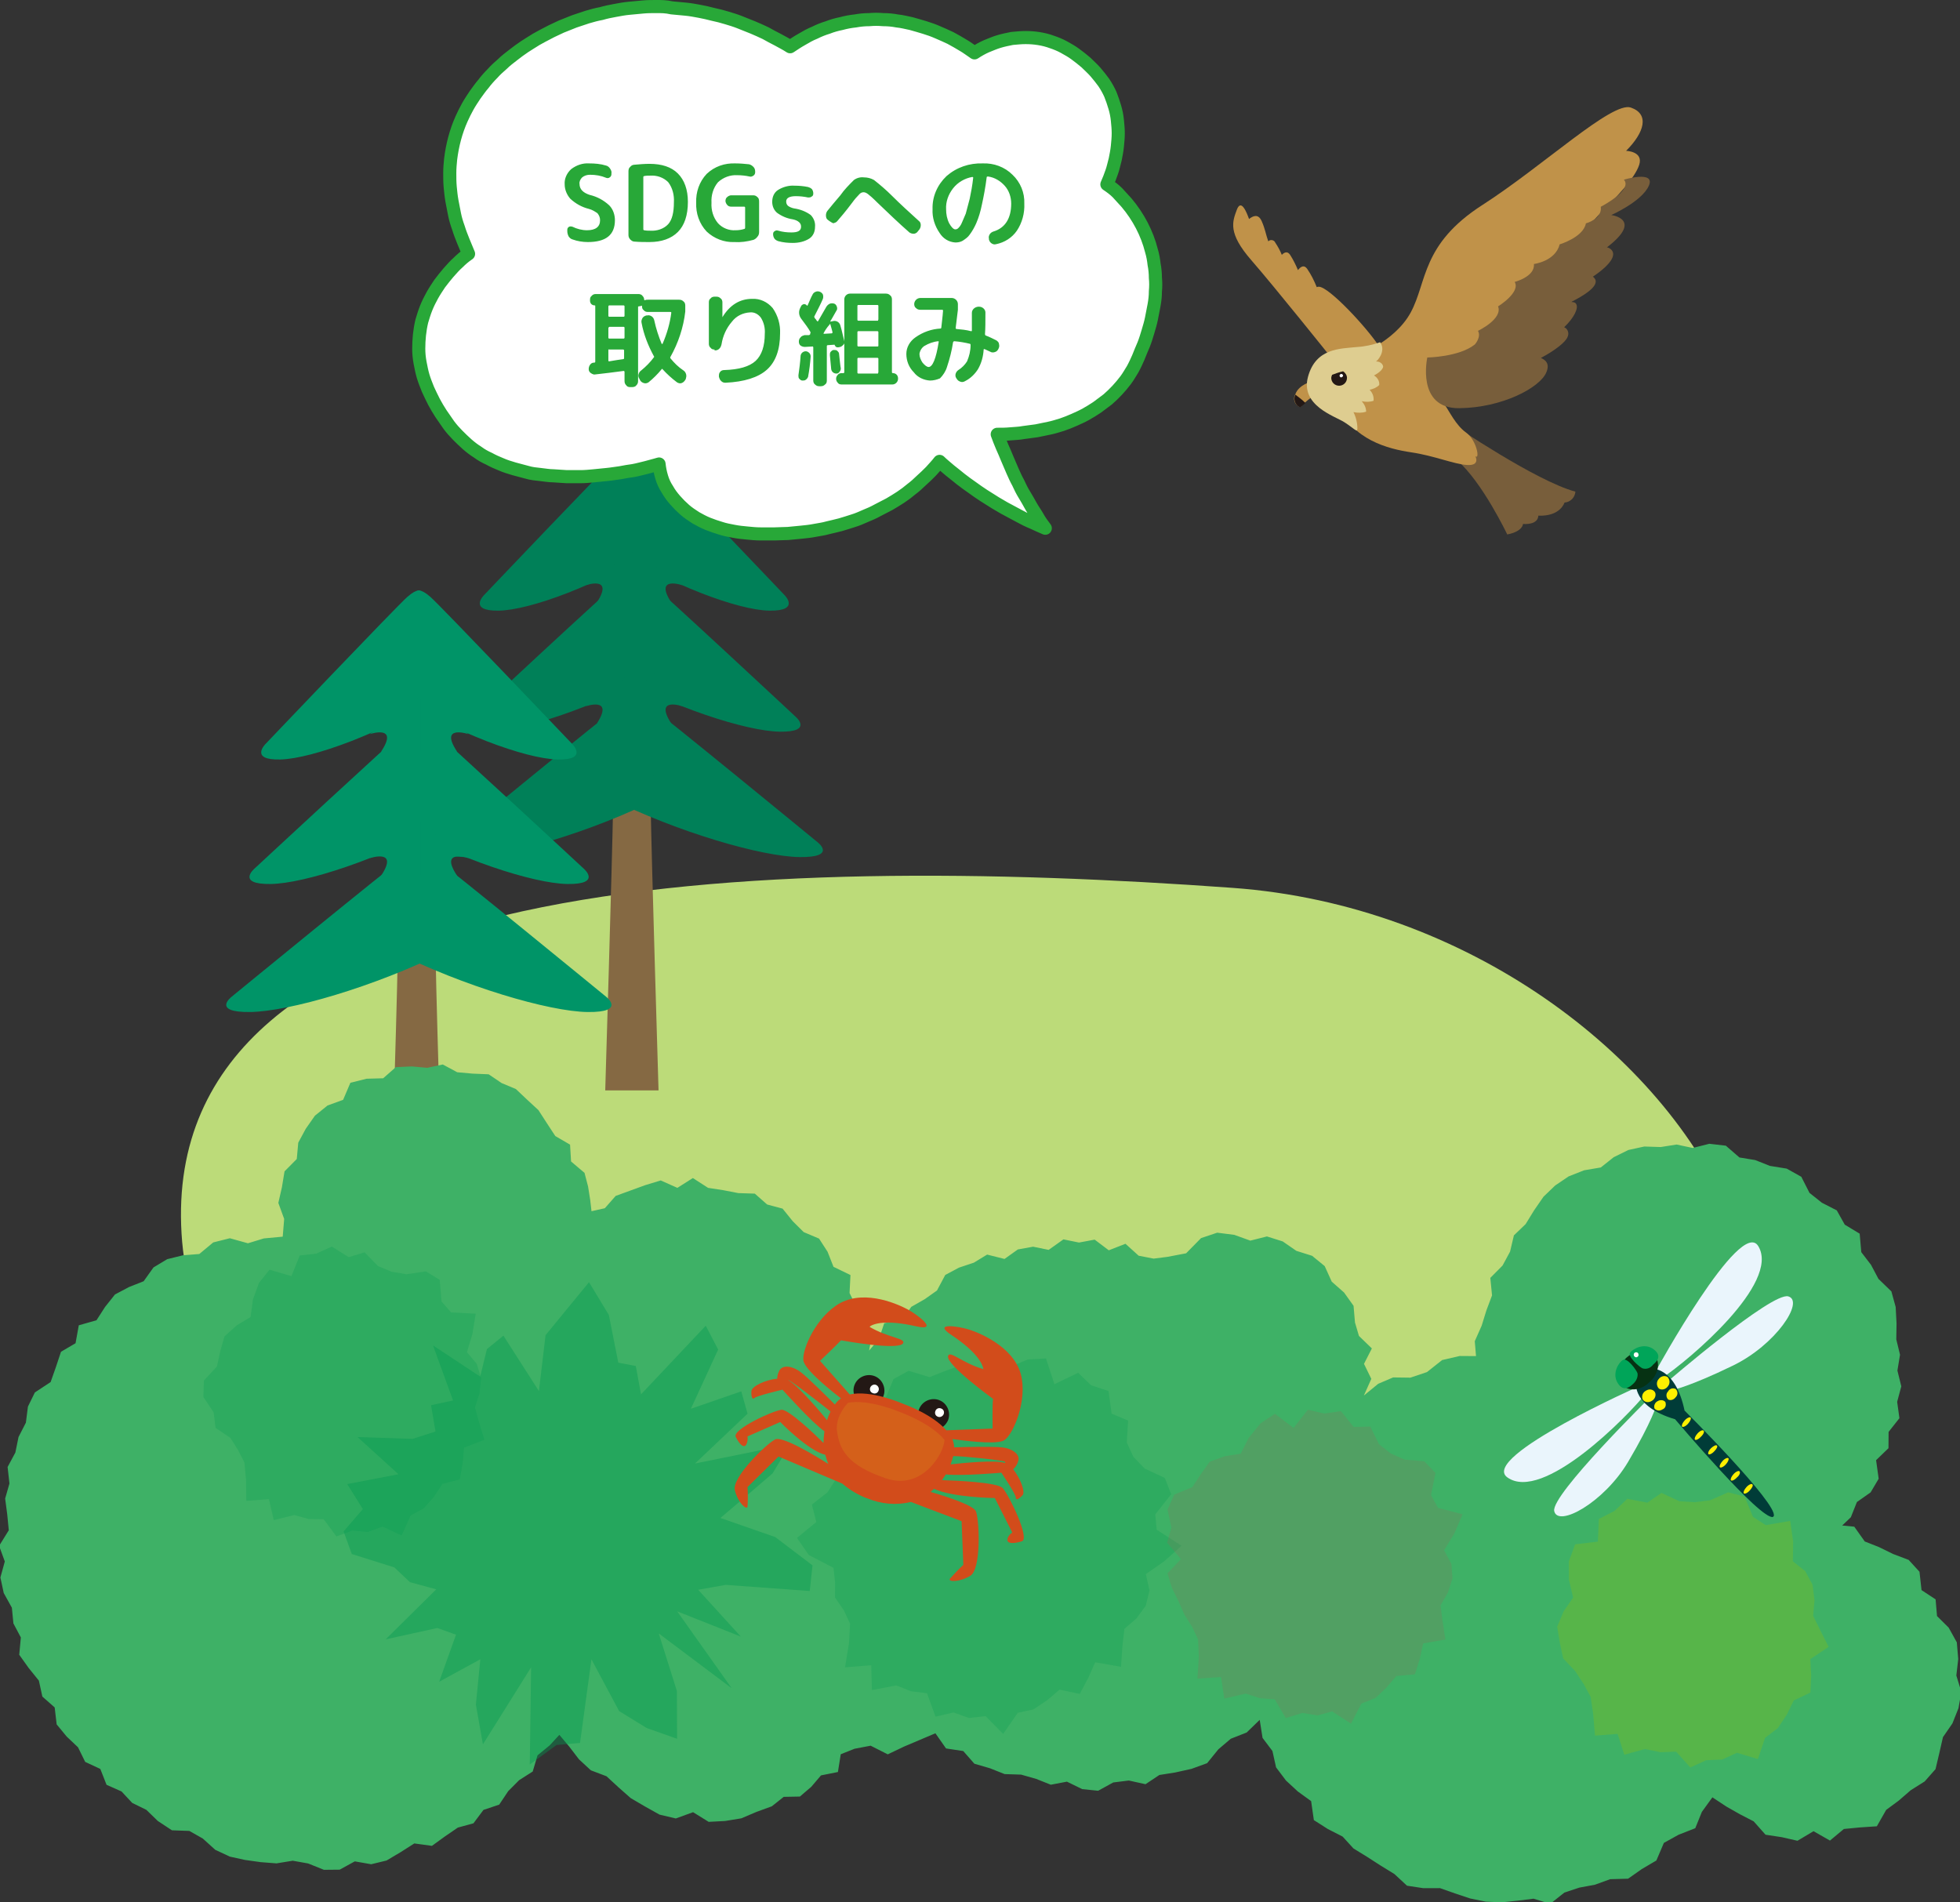 <?xml version="1.0" encoding="utf-8"?>
<!-- Generator: Adobe Illustrator 25.4.1, SVG Export Plug-In . SVG Version: 6.00 Build 0)  -->
<svg version="1.1" id="レイヤー_1" xmlns="http://www.w3.org/2000/svg" xmlns:xlink="http://www.w3.org/1999/xlink" x="0px"
	 y="0px" viewBox="0 0 448.6 435.4" style="enable-background:new 0 0 448.6 435.4;" xml:space="preserve">
<rect x="0" y="0" width="448.6" height="435.4" fill="#333333" stroke="none"/>
<style type="text/css">
	.st0{fill:#BCDB79;}
	.st1{fill:#856943;}
	.st2{fill:#008058;}
	.st3{fill:#009467;}
	.st4{fill:#3EB166;}
	.st5{opacity:0.5;}
	.st6{fill:#6FB92C;}
	.st7{opacity:0.25;}
	.st8{fill:#00984F;}
	.st9{opacity:0.4;}
	.st10{opacity:0.3;}
	.st11{fill:#7B7A5A;}
	.st12{fill:#FFFFFF;stroke:#28A838;stroke-width:3;stroke-linecap:round;stroke-linejoin:round;}
	.st13{fill:#28A838;}
	.st14{fill:#231815;}
	.st15{fill:#FFFFFF;}
	.st16{fill:#D24C1B;}
	.st17{fill:#D4601A;}
	.st18{fill:#D0311B;}
	.st19{fill:#EAF5FC;}
	.st20{fill:#003C38;}
	.st21{fill:#063213;}
	.st22{fill:#00A559;}
	.st23{fill:#FFF000;}
	.st24{fill:#C09249;}
	.st25{fill:#785E3B;}
	.st26{fill:#DECD90;}
</style>
<g id="グループ_27080" transform="translate(11036.95 16353.214)">
	<path id="島" class="st0" d="M-10995.4-16070.9c-5-83.4,133-86.9,240.6-79.1s179.4,138.3,49.8,160.2
		S-10990.4-15987.6-10995.4-16070.9z"/>
	<g id="木" transform="translate(-10906.425 -16251.55)">
		<path id="パス_84329" class="st1" d="M18.4,82.8H9.8C9.6,95.2,8,147.9,8,147.9h12.2C20.2,147.9,18.6,95.2,18.4,82.8z"/>
		<g id="グループ_26612" transform="translate(0)">
			<path id="パス_84330" class="st2" d="M14.2,0.2c0,0,0.5-0.9,3,1.3s31.8,33,31.8,33s3.8,3.7-3.4,3.6S22.7,32.1,9.9,23.9"/>
			<path id="パス_84331" class="st2" d="M15.1,0.2c0,0-0.5-0.9-3,1.3s-31.8,33-31.8,33s-3.8,3.7,3.3,3.6s22.9-5.9,35.7-14.2"/>
			<path id="パス_84332" class="st2" d="M14.1,29.8c0,0,0.6-0.8,3.3,1.2s34.2,31.4,34.2,31.4s4.1,3.5-3.6,3.4S23.3,60.2,9.6,52.4"
				/>
			<path id="パス_84333" class="st2" d="M15.1,29.8c0,0-0.6-0.8-3.3,1.2s-34.2,31.4-34.2,31.4s-4.1,3.5,3.6,3.4
				s24.7-5.7,38.4-13.5"/>
			<path id="パス_84334" class="st2" d="M14.1,58.5c0,0,0.7-0.8,3.7,1.2s38.8,31.4,38.8,31.4s4.6,3.5-4.1,3.4S24.5,88.8,8.9,81"/>
			<path id="パス_84335" class="st2" d="M15.2,58.5c0,0-0.7-0.8-3.7,1.2s-38.8,31.4-38.8,31.4s-4.6,3.5,4.1,3.4s28-5.7,43.5-13.5"
				/>
			<path id="パス_84336" class="st2" d="M25.7,32.3c0,0-6.6-2.3-2.6,3.9h-8.8V24.1"/>
			<path id="パス_84337" class="st2" d="M25.7,60c0,0-6.6-2.3-2.6,3.9h-8.8V51.8"/>
			<path id="パス_84338" class="st2" d="M3.5,32.3c0,0,6.6-2.3,2.6,3.9h8.8V24.1"/>
			<path id="パス_84339" class="st2" d="M3.5,60c0,0,6.6-2.3,2.6,3.9h8.8V51.8"/>
		</g>
	</g>
	<g id="木-2" transform="translate(-10956.531 -16218.088)">
		<path id="パス_84340" class="st1" d="M19.3,84.4h-8.7c-0.2,12.7-1.9,66.5-1.9,66.5h12.4C21.2,150.9,19.5,97.1,19.3,84.4z"/>
		<g id="グループ_26614" transform="translate(0 0)">
			<path id="パス_84341" class="st3" d="M15,0.2c0,0,0.6-0.9,3.1,1.3s32.4,33.6,32.4,33.6s3.9,3.8-3.4,3.6s-23.4-6.1-36.4-14.4"/>
			<path id="パス_84342" class="st3" d="M15.9,0.2c0,0-0.6-0.9-3.1,1.3s-32.4,33.6-32.4,33.6s-3.9,3.8,3.4,3.6s23.4-6.1,36.4-14.4
				"/>
			<path id="パス_84343" class="st3" d="M15,30.4c0,0,0.6-0.8,3.3,1.3s34.9,32,34.9,32s4.2,3.6-3.7,3.5s-25.2-5.8-39.2-13.7"/>
			<path id="パス_84344" class="st3" d="M16,30.4c0,0-0.6-0.8-3.3,1.3s-34.9,32-34.9,32s-4.2,3.6,3.7,3.5s25.2-5.8,39.2-13.7"/>
			<path id="パス_84345" class="st3" d="M14.9,59.7c0,0,0.7-0.8,3.8,1.3s39.6,32,39.6,32s4.7,3.6-4.2,3.5S25.6,90.6,9.7,82.6"/>
			<path id="パス_84346" class="st3" d="M16,59.7c0,0-0.7-0.8-3.8,1.3s-39.6,32-39.6,32s-4.7,3.6,4.2,3.5s28.5-5.8,44.4-13.7"/>
			<path id="パス_84347" class="st3" d="M26.8,32.9c0,0-6.8-2.3-2.6,4h-9V24.6"/>
			<path id="パス_84348" class="st3" d="M26.8,61.3c0,0-6.8-2.3-2.6,4h-9V52.9"/>
			<path id="パス_84349" class="st3" d="M4.2,32.9c0,0,6.8-2.3,2.6,4h9V24.6"/>
			<path id="パス_84350" class="st3" d="M4.2,61.3c0,0,6.8-2.3,2.6,4h9V52.9"/>
		</g>
	</g>
	<g id="草" transform="translate(-10941.482 -15803.511) rotate(-110)">
		<g id="グループ_26479">
			<path id="パス_83807" class="st4" d="M261.1,62.3l1.1-4.2l0.2-3.8l2.5-3.5l0.4-3.9l-1.4-3.9l1-3.6l0.4-3.7l-0.7-3.6l-2.2-3.2
				l-0.1-3.6l-0.5-3.6l-1.9-3.1l-2.2-2.9l0.3-4.2l-3.6-2.1l-0.7-3.8l-2.9-2.3l-2.8-2.3L247-3.2l-2.5-2.6l-3.3-1.7l-2.5-2.7l-3.1-1.9
				l-2.5-2.8l-3.7-0.9l-2.9-2.1l-3.6-0.8l-3.5-0.9l-2.6-3.3H213l-3.1-2.2l-3.6-0.5l-3.8,0.6l-3.5-0.9l-3.6,0.5l-3.6-1.7l-3.6,1
				l-3.5,1.2l-3.7-0.5l-3.3,1.8l-3.8-0.9l-3.4,1.2l-3.2,1.6l-3.7,0.4l-2.7,2.7l-3.9,0.1l-2.6,2.7l-3.3,1.4l-2.6,2.5l-3.3,1.6
				L142.1-8l-1.5,3.7l-2.7,2.3l-3.4,1.8l-2.6,2.6L130,5.4l-1.7,3.2l-1.5,3.3l-0.7,3.7l-1.8,3.1l-2.6,2.9l-1.2,3.4l0.6,3.9l-1.9,3.3
				l-0.4,3.6l0.7,3.7l0.8,3.6l-1.9,3.6l1,3.5l0.9,3.5l-0.3,3.7l2.1,3.2l-0.1,3.8l2.2,3l1.5,3.2l0.8,3.6l3.1,2.3l1.2,3.4l1.5,2.9
				L129,84l-3.5,1.1l-3.3,1.7l-2.5,2.9l-3.3,1.7l-3.3,1.8l-2.9,2.4l-2.9,2.5l-2.1,3.2l0,4.2l-3.3,2.6l-1.1,3.6l-0.7,3.7l0.2,3.8
				l0,3.7l1.1,3.3l-1.2,3.5l1.2,3.2l1.7,3l-0.6,3.9l3.6,2l0.1,3.4l-0.6,3.7l-3.2,3l0.4,4.2l0.2,3.9l0.2,3.8l-4.1,1.1l-1.9,3.5
				l-3.6,1.4l-2.2,3l-2.4,2.7l-1.4,3.5l-2.1,2.9l-2.4,2.7l-0.6,3.7l-2.8,2.7l-1.6,3.3l0.6,3.9l-0.8,3.5l-2.1,3.3l0.9,3.7l-0.7,3.6
				l-0.5,3.8l0,3.8l2.1,3.5l1.3,3.5l0.1,3.9l1.7,3.8l-4.1-0.8l-3.6,1.1l-3.8-0.5l-3.6,1.1l-3.3,1.7l-3.1,2.1l-4.3-0.9l-3,2.3
				l-2.8,2.6l-3.4,1.4l-2.9,2.3l-2.9,2.2l-2.9,2.3l-3.5,1.8l-1.8,3.3l-1.3,3.6l-2.3,2.8l-2.3,2.9l-1.9,3.1l-1.4,3.4l-0.9,3.6
				l-0.8,3.5l-2.4,3.2l1.3,3.9l-0.1,3.6l-0.6,3.6l0,3.7l-1.3,3.9l1,3.7l0.7,3.8l3.2,3l0.6,3.8l0.1,4.1l3,2.7l2.3,3.4l-3.1,2.3
				l-2.7,2.3l-2.6,2.4l-3.8,1.5l-1.8,3.3l-2,3.1l0.8,4.2l-3.3,2.8l1.4,3.9l-0.9,3.5l-1.1,3.8l2.8,3.3l1,3.4l1.3,3.4l0.8,3.7l1.8,3.3
				l3.2,2.1l3.1,2l2.2,3.1l2.8,2.5l3.3,1.9l3.9,0.2l3.4,1.7l3.7,1l3.8-0.6l3.4-1.6l3.7,1l3.1-2.3l4.1,1l3.4-1.4l2.5-2.9l2.6-2.5
				l2.3-2.6l4-1.1l1.2-2.5l1.1,2.5l2.8,2.5l1,3.7l2.3,2.8l4.2,0.9l1.6,3.6l3.5,1.3l2.1,3.4l3.7,0.8l3,2.1l3.7,0.4l3.2,1.8l3.6,0.4
				l3.4,1.3l3.6,1.1l3.7,0.3l3.7-1.8l3.6-0.5l3.5-1.1l4.1,1.1l3.1-2.5l3.7-0.6l2.8-2.6l3.1-1.9l4.1-0.5l2.9-2.5l1.9-3.4l2.4-2.7
				l1.8-3.2l3.6-2l1.7-3.4l0.4-3.9l2-3.2l0.7-3.6l1.4-3.5l0.5-3.7l-0.4-3.7l-1.2-3.6l0.7-3.8l-0.1-3.8l-0.9-3.6l-1.5-3.4l-2.2-3.1
				l-2.3-2.9l-1.5-3.4l-3.2-2.1l-2.4-2.7l-1.7-3.6l-3.9-1l-2.8-2.4l-2.9-2.2l-2.8-2.7l-3.3-0.9l1.3-3.5l0.5-4.1l-1.4-4.2l0.1-4
				l1.4-3.7l-0.2-3.7l-1.4-4l3,2.9l3.8-0.4l2.7,2.9l3.7-1.8l3.2,0.2l3.7,1l3.6-1l3.3-1.8l3.9-0.3l3.2-1.9l2.3-3l3.1-2.2l2.3-3
				l0.4-3.9l2.5-3l1.8-3.5l0.1-3.9l-2.1-4.4l0.7-4.3l0.7-3.1l1.8-3l3.6-1.9l-0.1-4.1l3.4-2.2l0.6-3.6l1.9-3.1l-1.1-4l1.9-3.1
				l0.6-3.5l-1-3.6l2.3-3.4l-0.7-3.5l0.1-3.6l-0.5-3.5l-2.7-3l-0.9-3.3l-0.6-3.5l-2-2.9l0.6-4.2l-3-2.4l-1.7-3l3.2,1.9l3.6,0.2
				l3.6-1.4l3.5-0.4l3.8,1.6l3.1-3l3.7-0.1l3.5-0.8l2.6-2.8l3.2-1.5l3.5-1.2l2.1-3l3.3-1.8l1.4-3.5l1.8-3l1.7-3.1l3.3-2.5l-0.9-4.1
				l2.9-3l0.2-3.7v-3.6l0-3.6l-1.8-3.3l0.4-3.1l2.5,0.6l3.1,0.6l3.2,0.3l3.5-2l3.7,1.1l3-2.5l3.4-0.8l3.5-0.8l3.1-1.6l3.2-1.6
				l2.4-2.6l2.9-2.1l1.4-3.4l1.5-3.2l2.8-2.5l0.5-3.6l1.5-3.2l1.1-3.5l-1.4-3.6l1.2-3.6l0.4-3.8l-3.1-2.9l0-3.8l-1.2-3.5l-2.1-3
				l-2.4-2.7l-3.4-1.6l-1.7-3.6l-3.2-1.8l-3.1-2l-3.9,0L261.1,62.3z"/>
		</g>
		<g id="グループ_26480" transform="translate(23.461 331.478)" class="st5">
			<path id="パス_83808" class="st6" d="M43-25.2l-3.4,0.8l-3.3,0.5l-3.9-0.8l-4.8-1.3l-1.4,5l-5-0.2l-0.4,4.9l-1.9,3.1l-1.1,3.4
				L13.3-8l0.3,4l-1.1,3.5l0.3,3.7l-3,4l4,3.2l1.1,3.5l2.2,3l2.5,2.6l0.4,4.2l3.6,1.5l3.6,1.1l1.2,4.9l4.2-0.5l3.7-0.4l3.2,1.5
				l3.5,0.8l3.5-0.5l3.1-1.9l4.2,1.6l4.7,1l1-5.6l2.8-2.1l5-0.2l2.2-3.2l-0.3-4.5l0.8-3.5l1.4-3.2l3.2-3.2l-1-3.8l2.4-4l-1.6-3.7
				l-0.5-4l-4.8-2l1.2-5.1L67.1-18l-3.9-1.4L59-19.9L56.8-23L54-25.6l-3.7-0.7l-3.6-0.5L43-25.2z"/>
		</g>
		<g id="グループ_26481" transform="translate(87.959 176.124)" class="st7">
			<path id="パス_83809" class="st8" d="M52.3-23.3l-3.4,0.9l-3.4,0.3l-4-1.7l-5-2.8l-1.6,5.8l-5.4-1.8L28.6-17l-2.4,2.7L24.5-11
				l-5.7,0l-0.5,4.2l-2.4,2.9L15-0.2L9.8,2.2l3.4,4.8l-0.5,3.6l0.9,3.7l1.3,3.5l-2.5,4l2.8,3.1l2.8,2.7L15,32.8l4.3,1.9l3.6,1.8
				l1.3,3.4l2,3l3,2l3.8,0.5l1.3,4.9l2,5l5.4-4.1l3.4,0.9l3.1,5l4-0.1l3.6-3.6l3.4-1.5l3.6-0.3l4.6,2l2.8-3l5.1,1.1l2.6-3.3l3.7-1.8
				l-0.6-6l6.2,0.2l1.2-4l-0.2-4.5L87,27.7l3-2.7l2.4-3.2l0-3.8l-0.1-3.7l3-4l-0.6-3.9l-3.5-3.2l-1-3.6L84.8-2l1.5-4.9l-2.8-2.5
				l-3.2-2l-2.6-2.4l-2.2-2.9L74.1-21L70-21.4l-1.9-5.4l-4.6,1.2l-4.7,4.3l-3.3-0.8L52.3-23.3z"/>
		</g>
		<g id="グループ_26482" transform="translate(177.726 59.582)" class="st7">
			<path id="パス_83810" class="st8" d="M44.2-24.3L41-23.6l-3.2,0.4l-3.8-1l-4.6-1.6l-1.4,5l-4.9-0.6l-0.5,4.8l-2,2.8l-1.2,3.2
				l-4.7,1.4l0,3.9l-1.5,3.2l0,3.6L9.8,4.9l3.6,3.5l0.5,3.4l1.7,3.1l2.1,2.8l-0.4,4.1l3.3,1.9l3.2,1.5l0.1,5l4.1,0.2l3.6,0.3
				l2.7,2.1l3.1,1.5l3.4,0.2l3.3-1.2l3.5,2.6l4.1,2.3l2.2-5.2l3.1-1.2l4.8,1.3l2.9-2.3l0.9-4.4l1.7-3l2.3-2.5l4-1.8l0.2-3.8l3.6-2.8
				l-0.3-3.9l0.9-3.7l-3.8-3.4l3.1-4.2l-2-3.3l-3.1-2.6l-3.6-1.9l-0.7-3.6l-1.4-3.5l-2.9-2.1l-3-1.9l-2-3.9l-3.5-1.4l-4.1,1
				l-3.5-0.8L44.2-24.3z"/>
		</g>
		<g id="グループ_26483" transform="translate(112.434 79.112)" class="st9">
			<path id="パス_83811" class="st8" d="M64.4-16.5l-3.6,5.1l-6.8-14.8l-1.6,12l-2.9,3.5L40.7-18l1.6,10.6l-9.4-4.5l-9.1-1.6
				L36.6,2.9L15.8-5l2.1,7.3l-1.4,5.2l17.1,9l-13.3,1.9l-5.8,4.6l-4.7,5.7l10.3,3.7L33.9,33L16.4,44.4l20.8-5.7L26.8,50.4l13.4-5.5
				l-1.1,6.3l-7.9,17.6l5.3,2.6l9-5.8l8.4-10.3l2.3,6.2l3.2,8.5l4.9,6.1l3.3-22l6.6,15.2l5.3,0.4l0.2-12.2L90.3,68l6.1-0.8
				l-9.7-19.3l6.5,1.1l2.1-3.5l11,1.7l8.6-1.7l-4.5-7.6l-3.5-5.9l-11.5-5.8l14.7-3.3l-1.6-4.6l-5.4-3.6l10.4-7.7l-13.4,0l0.7-5.1
				l-6-1.1l0.2-5.5l4.7-11.7l-11.2,5.9l1.9-11.8l-6.6,1.4l-3.3-5.9L75-26.8l-6.2,8.1L64.4-16.5z"/>
		</g>
		<g id="グループ_26484" transform="translate(62.937 251.339)" class="st10">
			<path id="パス_83812" class="st11" d="M46.3-24.7L43.1-24l-3.2,0.3l-3.8-1.2l-4.6-2L30-21.7l-4.9-1l-0.6,5L22.4-15L21-11.9
				L16.1-11L15.9-7L14.2-4l-0.3,3.5L9.8,2.6l3.5,3.8l0.1,3.5l1.4,3.2l1.7,3l-1.1,4.1l3,2.3l3,1.9l-0.9,5.1l4.1,0.8l3.6,0.8l2.2,2.6
				l2.7,2.1l3.2,0.9l3.5-0.5l2.8,3.5l3.5,3.3l3.3-4.8l3.3-0.5l4.4,2.7l3.4-1.5l1.9-4.1l2.4-2.5l2.9-1.8l4.5-0.5l1.2-3.6l4.4-1.5
				l0.8-3.8l2.1-3.2l-2.8-4.5l4.5-2.9l-0.9-3.8L79.3,3L76.5,0l0.7-3.6l0-3.7l-2-2.9l-2.1-2.8l-0.2-4.5l-2.7-2.6L66-20.7l-2.9-2.1
				l-4.6,1.7l-2-4L53-25.3l-3.5,0.4L46.3-24.7z"/>
		</g>
	</g>
	<g id="fukidashi" transform="translate(-10912.508 -16351.715)">
		<path id="パス_83465" class="st12" d="M128.9,40.7c0.4-0.9,0.8-1.9,1.1-2.8c0.3-0.8,0.5-1.8,0.8-2.9c0.2-1,0.4-2,0.5-3
			c0.1-1,0.2-2,0.2-3c0-1-0.1-2-0.2-3c-0.1-1-0.3-2-0.6-3c-0.3-1-0.6-1.9-1-2.9c-0.4-0.9-0.9-1.8-1.5-2.7c-0.6-0.8-1.2-1.6-1.9-2.4
			c-0.7-0.8-1.5-1.5-2.2-2.2c-0.8-0.7-1.6-1.3-2.4-1.9c-0.8-0.6-1.7-1.1-2.6-1.6c-0.9-0.5-1.9-0.9-2.8-1.2c-1.9-0.7-4-1-6-1
			c-1,0-2,0.1-3.1,0.2c-1,0.2-2,0.4-3,0.7c-1,0.3-1.9,0.7-2.9,1.1c-0.9,0.4-1.8,0.9-2.7,1.5c-0.9-0.6-1.8-1.3-2.7-1.8
			c-0.8-0.5-1.7-1-2.8-1.6c-0.9-0.4-1.9-0.9-2.9-1.3c-0.9-0.4-2-0.8-3-1.1c-1-0.3-2-0.6-3.1-0.9c-1-0.2-2.1-0.5-3.2-0.6
			c-1-0.2-2.1-0.3-3.2-0.3c-1.1-0.1-2.1-0.1-3.2,0c-1.1,0-2.1,0.1-3.2,0.3c-1,0.1-2.1,0.3-3.2,0.6c-1,0.2-2.1,0.5-3.1,0.9
			c-1,0.3-2,0.7-3,1.2c-1,0.4-1.9,0.9-2.9,1.5c-0.9,0.5-1.8,1.1-2.7,1.7c-0.9-0.6-1.9-1.1-2.8-1.6c-1-0.5-1.9-1-2.8-1.5
			c-1-0.5-2-0.9-2.9-1.3c-1-0.4-2-0.8-3-1.2c-1-0.4-2-0.7-3-1c-1-0.3-2.1-0.6-3.1-0.8c-1.1-0.3-2.1-0.5-3.1-0.7
			c-1.1-0.2-2.1-0.4-3.2-0.5c-1.1-0.1-2.1-0.2-3.2-0.3C28,0,26.9,0,25.9,0c-1.1,0-2.2,0-3.2,0.1c-1.1,0.1-2.2,0.2-3.2,0.3
			c-1.1,0.1-2.1,0.3-3.2,0.5c-1.1,0.2-2.1,0.4-3.1,0.7C12.1,1.8,11,2.1,10,2.4C9,2.7,8,3.1,7,3.4c-1,0.4-2,0.8-3,1.2
			C3,5.1,2,5.5,1.1,6c-1,0.5-1.9,1-2.8,1.5c-1,0.6-1.9,1.2-2.7,1.7c-0.9,0.6-1.7,1.2-2.6,1.9c-0.9,0.7-1.7,1.3-2.4,2
			c-0.8,0.7-1.6,1.4-2.3,2.2c-0.8,0.8-1.5,1.6-2.1,2.4c-0.7,0.8-1.3,1.7-1.9,2.5c-0.6,0.9-1.2,1.8-1.7,2.7c-0.5,0.9-1,1.9-1.4,2.8
			c-1.3,2.9-2.1,6-2.5,9.2c-0.1,1-0.2,2.1-0.2,3.2c0,1,0,2.1,0.1,3.2c0.1,1,0.2,2.1,0.4,3.2c0.2,1,0.4,2.1,0.6,3.1
			c0.2,1,0.5,2,0.9,3.1c0.3,1,0.7,2,1.1,3c0.4,1,0.8,1.9,1.2,2.9c-0.9,0.6-1.7,1.3-2.4,2c-0.7,0.6-1.4,1.4-2.2,2.3
			c-0.7,0.8-1.3,1.6-2,2.5c-0.6,0.9-1.2,1.8-1.7,2.7c-0.5,0.9-1,1.9-1.4,2.9c-0.4,1-0.7,2-1,3c-0.5,2.1-0.7,4.2-0.7,6.3
			c0,1.1,0.1,2.1,0.3,3.2c0.2,1,0.4,2.1,0.7,3.1c0.3,1,0.7,2,1.1,3c0.4,0.9,0.9,1.9,1.4,2.9c0.5,0.9,1,1.8,1.6,2.7
			c0.6,0.9,1.2,1.7,1.8,2.6c0.6,0.8,1.3,1.6,2,2.3c0.7,0.7,1.4,1.4,2.2,2.1c0.8,0.7,1.6,1.3,2.4,1.8c0.8,0.6,1.7,1.1,2.6,1.5
			c0.9,0.5,1.8,0.9,2.8,1.3c0.9,0.4,1.9,0.7,2.9,1c1,0.3,2,0.5,3,0.8s2,0.4,3,0.5s2,0.3,3,0.3c1,0.1,2,0.1,3.1,0.2c1,0,2.1,0,3.1,0
			c1,0,2.1-0.1,3.1-0.2c1-0.1,2.1-0.2,3-0.3c1.1-0.1,2.1-0.3,3-0.4c1.1-0.2,2.1-0.4,3-0.5c1.1-0.2,2.1-0.5,3-0.7
			c1.9-0.5,2.9-0.8,2.9-0.8c0.1,1,0.3,2,0.6,3c0.3,1,0.7,1.9,1.3,2.8c0.5,0.9,1.1,1.7,1.8,2.5c0.7,0.8,1.4,1.5,2.2,2.2
			c0.8,0.7,1.6,1.2,2.5,1.8c0.9,0.5,1.8,1,2.8,1.4c1,0.4,1.9,0.7,2.9,1c0.9,0.3,1.9,0.5,3,0.7c1,0.2,2,0.3,3.1,0.4
			c1,0.1,2,0.2,3.1,0.2c1,0,2,0,3.1,0c1,0,2-0.1,3.1-0.1c1-0.1,2-0.2,3.1-0.3c1-0.1,2-0.2,3-0.4c1-0.2,2-0.3,3-0.6
			c1-0.2,2-0.5,2.9-0.7c1-0.3,2-0.6,2.9-0.9c1-0.3,1.9-0.7,2.8-1.1c1-0.4,1.9-0.8,2.8-1.3c0.9-0.5,1.8-0.9,2.7-1.4
			c0.9-0.5,1.8-1.1,2.6-1.6c0.9-0.6,1.7-1.2,2.4-1.8c0.8-0.6,1.6-1.3,2.3-2c0.8-0.7,1.5-1.4,2.2-2.1c0.7-0.8,1.4-1.5,2-2.3
			c0.7,0.7,1.6,1.4,2.4,2.1c0.8,0.6,1.6,1.3,2.5,2c0.8,0.6,1.7,1.3,2.6,1.9c0.8,0.6,1.7,1.2,2.6,1.8c0.9,0.6,1.8,1.1,2.7,1.7
			c0.9,0.5,1.8,1.1,2.8,1.6c0.9,0.5,1.9,1,2.8,1.5c0.9,0.5,1.9,1,2.9,1.4c0.9,0.4,1.9,0.9,2.9,1.3c-0.6-0.8-1.2-1.6-1.7-2.5
			s-1.1-1.7-1.6-2.6s-1-1.8-1.5-2.6s-1-1.8-1.4-2.7c-0.5-0.9-0.9-1.8-1.3-2.7c-0.4-0.9-0.8-1.9-1.2-2.8c-0.4-1-0.8-1.9-1.2-2.8
			c-0.4-1-0.8-1.9-1.1-2.8c1,0,2,0,3-0.1c1-0.1,2-0.1,3-0.3c1-0.1,2-0.3,3-0.4c1-0.2,2-0.4,2.9-0.6c1-0.2,1.9-0.5,2.9-0.8
			c0.9-0.3,1.9-0.7,2.8-1.1c0.9-0.4,1.8-0.8,2.7-1.3c0.9-0.5,1.7-1,2.6-1.6c0.8-0.6,1.6-1.2,2.4-1.8c1.5-1.3,2.9-2.8,4.1-4.4
			c0.6-0.8,1.1-1.7,1.6-2.5c0.5-0.9,0.9-1.8,1.3-2.7c0.4-1,0.8-2,1.2-2.9c0.4-1,0.7-2,1-3c0.3-1,0.6-2,0.8-3
			c0.2-1.1,0.4-2.1,0.6-3.1c0.2-1.1,0.3-2.1,0.3-3.1c0.1-1.1,0.1-2.1,0-3.1c0-1-0.1-2.1-0.3-3.1c-0.1-1-0.3-2.1-0.6-3.1
			c-1-4-3-7.8-5.7-11c-0.7-0.8-1.4-1.5-2.1-2.3C130.6,41.9,129.8,41.3,128.9,40.7z"/>
		<path id="パス_85691" class="st13" d="M10.3,46.3c-1.6-0.4-3-1.2-4.2-2.3c-0.8-0.9-1.3-2.1-1.3-3.3c-0.1-1.3,0.5-2.6,1.5-3.5
			c1.2-0.9,2.6-1.4,4.1-1.3c1.3,0,2.6,0.1,3.9,0.5c0.4,0.1,0.7,0.4,0.9,0.7c0.2,0.3,0.4,0.7,0.3,1.1v0.2c0,0.3-0.2,0.6-0.4,0.7
			c-0.2,0.2-0.6,0.2-0.8,0.1c-1.2-0.5-2.4-0.7-3.7-0.7c-0.7,0-1.3,0.2-1.8,0.6c-0.4,0.4-0.7,1-0.6,1.5c0,1.2,0.8,2,2.3,2.5
			c1.7,0.4,3.2,1.2,4.5,2.4c0.9,0.9,1.3,2.2,1.3,3.4c0,3.4-2.1,5-6.2,5c-1.2,0-2.4-0.2-3.5-0.6c-0.4-0.1-0.7-0.4-0.9-0.7
			c-0.2-0.4-0.3-0.8-0.3-1.2v-0.3c0-0.3,0.1-0.5,0.4-0.7c0.2-0.1,0.5-0.1,0.8,0c1,0.5,2.2,0.8,3.3,0.8c2,0,3-0.8,3-2.3
			c0-0.6-0.2-1.1-0.6-1.6C11.7,46.9,11.1,46.5,10.3,46.3z M22.8,39v12c0,0.1,0.1,0.2,0.2,0.2c0.5,0.1,1,0.1,1.4,0.1
			c1.5,0.1,3.1-0.4,4.1-1.5c0.9-1,1.3-2.7,1.3-5c0.1-1.6-0.3-3.3-1.3-4.6c-1.1-1.1-2.6-1.6-4.1-1.5c-0.5,0-1,0-1.4,0.1
			C22.9,38.8,22.8,38.9,22.8,39L22.8,39z M20.8,53.8c-0.4,0-0.7-0.2-1-0.5c-0.3-0.3-0.4-0.7-0.4-1V37.7c0-0.4,0.1-0.8,0.4-1
			c0.2-0.3,0.6-0.5,1-0.5c1.1-0.1,2.3-0.2,3.4-0.2c2.8,0,5,0.7,6.5,2.2c1.5,1.5,2.3,3.7,2.3,6.5c0,3.1-0.8,5.4-2.3,6.9
			c-1.5,1.5-3.7,2.3-6.5,2.3C23.1,53.9,22,53.9,20.8,53.8z M43.6,53.9c-2.3,0.1-4.6-0.8-6.3-2.4c-1.7-1.8-2.5-4.2-2.4-6.6
			c-0.1-2.4,0.7-4.8,2.4-6.6c1.8-1.7,4.1-2.5,6.6-2.4c1.1,0,2.1,0.1,3.1,0.2c0.4,0.1,0.7,0.3,1,0.6c0.3,0.3,0.4,0.7,0.4,1.1v0.1
			c0,0.3-0.1,0.6-0.4,0.8c-0.3,0.2-0.6,0.3-0.9,0.2c-0.9-0.2-1.9-0.3-2.8-0.3c-1.6-0.1-3.2,0.5-4.4,1.6c-1.1,1.3-1.6,3-1.5,4.7
			c-0.1,1.7,0.4,3.4,1.5,4.7c1,1.1,2.5,1.7,4,1.6c0.7,0,1.4-0.1,2-0.3c0.1,0,0.2-0.1,0.2-0.3V46c0-0.1-0.1-0.2-0.2-0.2h-3
			c-0.3,0-0.7-0.1-0.9-0.4c-0.2-0.2-0.4-0.6-0.4-0.9c0-0.3,0.1-0.7,0.4-0.9c0.2-0.2,0.6-0.4,0.9-0.4h5c0.4,0,0.7,0.1,1,0.4
			c0.3,0.2,0.4,0.6,0.4,1v7c0,0.4-0.1,0.8-0.4,1.1c-0.2,0.3-0.6,0.6-0.9,0.7C46.5,53.8,45.1,54,43.6,53.9z M57,48.7
			c-1.3-0.2-2.5-0.7-3.6-1.5c-0.7-0.6-1.1-1.5-1.1-2.5c0-1.1,0.4-2.1,1.3-2.7c1.1-0.7,2.5-1.1,3.8-1c1.1,0,2.1,0.1,3.1,0.3
			c0.3,0.1,0.6,0.2,0.9,0.5c0.2,0.3,0.3,0.6,0.3,1c0,0.3-0.1,0.6-0.4,0.7c-0.2,0.2-0.5,0.2-0.8,0.2c-0.9-0.2-1.9-0.3-2.8-0.3
			c-1.4,0-2.2,0.4-2.2,1.2c0,0.4,0.1,0.7,0.4,1c0.4,0.3,0.9,0.5,1.4,0.6c1.4,0.2,2.7,0.7,3.8,1.5c0.7,0.7,1.1,1.7,1,2.7
			c0,1.1-0.4,2.1-1.3,2.7c-1.1,0.7-2.4,1-3.8,1c-1.1,0-2.2-0.1-3.3-0.4c-0.3-0.1-0.7-0.3-0.9-0.6c-0.2-0.3-0.3-0.7-0.3-1
			c0-0.3,0.1-0.6,0.4-0.7c0.2-0.2,0.5-0.2,0.8-0.1c1,0.3,2,0.4,3,0.4c1.5,0,2.2-0.4,2.2-1.3c0-0.4-0.1-0.7-0.4-1
			C58.1,49,57.5,48.8,57,48.7z M65.4,49.1l-0.4-0.3c-0.3-0.2-0.4-0.6-0.4-1c0-0.4,0.1-0.7,0.3-1c0.8-1,1.8-2.2,3-3.6
			c0.9-1.3,2-2.4,3.1-3.5c0.7-0.5,1.5-0.7,2.3-0.6c0.8,0,1.6,0.2,2.3,0.6c1.4,1.1,2.8,2.3,4.1,3.6c1.9,1.9,4,3.8,6.2,5.8
			c0.3,0.2,0.4,0.6,0.4,0.9c0,0.4-0.1,0.7-0.3,1l-0.4,0.5c-0.2,0.3-0.6,0.5-0.9,0.5c-0.4,0-0.7-0.1-1-0.3c-2.4-2.1-4.8-4.4-7.3-6.8
			c-1.1-1.1-1.8-1.7-2.2-2c-0.3-0.2-0.6-0.4-1-0.4c-0.4,0-0.7,0.2-0.9,0.4c-0.6,0.6-1.2,1.3-1.7,2c-1.5,2-2.7,3.4-3.4,4.2
			c-0.2,0.3-0.6,0.4-0.9,0.5C66,49.5,65.7,49.3,65.4,49.1z M98.1,39c-1.7,0.3-3.3,1.2-4.4,2.6c-1.1,1.4-1.7,3.1-1.6,4.8
			c0,1.1,0.2,2.2,0.7,3.2c0.5,0.9,1,1.4,1.4,1.4c0.3,0,0.5-0.1,0.7-0.3c0.3-0.3,0.6-0.7,0.8-1.2c0.3-0.7,0.6-1.4,0.9-2.1
			c0.3-1.1,0.6-2.3,0.9-3.4c0.3-1.4,0.6-3,0.8-4.8c0,0,0-0.1,0-0.1C98.2,39,98.1,39,98.1,39z M94.2,54c-1.5-0.1-2.8-0.9-3.6-2.2
			c-1.1-1.6-1.7-3.5-1.6-5.4c-0.1-2.9,1.1-5.6,3.2-7.6c2.3-2,5.2-3,8.3-2.9c2.5-0.1,5,0.8,6.8,2.6c1.8,1.7,2.8,4.1,2.7,6.6
			c0.1,2.2-0.5,4.4-1.7,6.2c-1.1,1.6-2.8,2.7-4.8,3.1c-0.4,0.1-0.7,0-1-0.2c-0.3-0.2-0.5-0.5-0.6-0.9l0-0.2c-0.1-0.3,0-0.7,0.2-1
			c0.2-0.3,0.5-0.5,0.8-0.6c2.7-0.8,4.1-3,4.1-6.4c0-1.5-0.5-3-1.5-4.1c-1-1.1-2.3-1.9-3.8-2.1c-0.1,0-0.2,0-0.3,0.1c0,0,0,0,0,0
			c-0.3,2.4-0.7,4.5-1.1,6.3c-0.3,1.5-0.7,2.9-1.3,4.3c-0.4,0.9-0.9,1.8-1.5,2.6c-0.4,0.6-1,1-1.6,1.4C95.4,53.9,94.8,54,94.2,54z
			 M11.8,84.2c-0.3,0.1-0.7-0.1-1-0.3c-0.3-0.2-0.5-0.5-0.5-0.9c0-0.4,0.1-0.7,0.3-1c0.2-0.3,0.5-0.5,0.9-0.5h0.1
			c0.1,0,0.2-0.1,0.2-0.2V68.6c0-0.1,0-0.2-0.1-0.2c0,0,0,0,0,0c-0.3,0-0.6-0.1-0.8-0.3c-0.2-0.2-0.3-0.5-0.3-0.8v-0.2
			c0-0.4,0.1-0.7,0.4-0.9c0.2-0.3,0.6-0.4,0.9-0.4h9.8c0.3,0,0.7,0.1,0.9,0.4c0.2,0.2,0.4,0.5,0.4,0.9c0,0,0,0.1,0.1,0.1
			c0,0,0.1,0,0.1,0c0.2-0.1,0.4-0.1,0.6-0.1H31c0.4,0,0.7,0.1,1,0.4c0.3,0.2,0.4,0.6,0.4,0.9v1.4c-0.4,3.6-1.6,7.2-3.4,10.4
			c-0.1,0.1,0,0.2,0,0.3c0.9,1.1,1.8,2,3,2.8c0.3,0.2,0.5,0.5,0.6,0.9c0.1,0.4,0,0.7-0.1,1.1l-0.2,0.3c-0.2,0.3-0.5,0.5-0.8,0.6
			c-0.3,0.1-0.7,0-1-0.2c-1.2-0.9-2.3-1.9-3.3-3c-0.1-0.1-0.2-0.1-0.2,0c-0.9,1.1-1.9,2.1-3,3c-0.3,0.2-0.7,0.3-1,0.2
			c-0.4-0.1-0.7-0.3-0.9-0.6l-0.2-0.4c-0.2-0.3-0.3-0.7-0.2-1c0.1-0.4,0.3-0.7,0.6-0.9c1.1-0.9,2.1-1.9,2.9-3c0.1-0.1,0.1-0.2,0-0.3
			c-1.3-2.4-2.3-4.9-2.8-7.6c-0.1-0.4,0-0.7,0.2-1.1c0.2-0.3,0.5-0.5,0.9-0.6l0.2,0c0.3-0.1,0.7,0,1,0.2c0.3,0.2,0.5,0.5,0.6,0.9
			c0.4,1.9,1,3.7,1.7,5.4c0,0,0,0.1,0.1,0c0,0,0.1,0,0.1,0c1-2.3,1.7-4.7,2-7.1c0-0.1,0-0.2-0.2-0.2h-5.2c-0.3,0-0.7-0.1-0.9-0.4
			c-0.3-0.2-0.4-0.5-0.4-0.9c0-0.1-0.1-0.2-0.2-0.1c-0.2,0.1-0.3,0.1-0.5,0.1c-0.1,0-0.2,0.1-0.2,0.1c0,0,0,0,0,0v17
			c0,0.4-0.1,0.7-0.4,1c-0.2,0.3-0.6,0.4-1,0.4h-0.4c-0.4,0-0.7-0.1-0.9-0.4c-0.3-0.3-0.4-0.6-0.4-1v-2.1c0-0.1-0.1-0.2-0.2-0.2
			C15.9,83.7,13.8,84,11.8,84.2z M14.8,68.7v2.1c0,0.1,0.1,0.2,0.2,0.2c0,0,0,0,0.1,0h3.2c0.1,0,0.2-0.1,0.2-0.2c0,0,0,0,0-0.1v-2.1
			c0-0.1-0.1-0.2-0.2-0.2c0,0,0,0-0.1,0H15C14.9,68.4,14.8,68.5,14.8,68.7C14.8,68.6,14.8,68.7,14.8,68.7z M14.8,73.6v2.2
			c0,0.1,0.1,0.2,0.2,0.2c0,0,0,0,0.1,0h3.2c0.1,0,0.2-0.1,0.2-0.2c0,0,0,0,0-0.1v-2.2c0-0.1-0.1-0.2-0.2-0.2H15
			C14.9,73.4,14.8,73.5,14.8,73.6z M14.8,78.6V81c0,0.2,0.1,0.2,0.2,0.2l1.8-0.3l1.4-0.2c0.1,0,0.2-0.1,0.2-0.2v-1.8
			c0-0.1-0.1-0.2-0.2-0.2H15C14.9,78.4,14.8,78.5,14.8,78.6z M39.1,78.5c-0.4,0-0.7-0.1-0.9-0.4c-0.3-0.2-0.4-0.6-0.4-0.9v-9.5
			c0-0.4,0.1-0.7,0.4-0.9c0.2-0.3,0.6-0.4,0.9-0.4h0.4c0.4,0,0.7,0.1,1,0.4c0.3,0.2,0.4,0.6,0.4,0.9v3.4c0,0,0,0,0,0c0,0,0,0,0,0
			c1.7-2.8,4-4.2,6.8-4.2c1.8-0.1,3.5,0.7,4.7,2.1c1.2,1.7,1.8,3.8,1.7,5.8c0,3.7-1,6.5-3,8.3c-2,1.8-5.2,2.8-9.5,3
			c-0.4,0-0.7-0.1-1-0.4c-0.3-0.3-0.4-0.6-0.5-1l0-0.2c0-0.4,0.1-0.7,0.3-0.9c0.2-0.3,0.6-0.4,0.9-0.4c3.4-0.1,5.8-0.8,7.2-2.1
			c1.4-1.3,2.1-3.4,2.1-6.2c0.1-1.3-0.2-2.6-0.9-3.7c-0.6-0.8-1.5-1.3-2.5-1.2c-1.6,0.1-3.1,0.8-4.1,2.1c-1.3,1.5-2.1,3.3-2.4,5.2
			c-0.1,0.4-0.2,0.7-0.5,1c-0.3,0.3-0.6,0.4-1,0.4H39.1z M59.8,77.9c-0.4,0-0.7-0.1-1-0.3c-0.3-0.2-0.4-0.6-0.4-0.9v0
			c0-0.4,0.1-0.7,0.4-1c0.2-0.3,0.6-0.4,0.9-0.5l1,0c0.1,0,0.2-0.1,0.3-0.2c0,0,0,0,0-0.1c0,0,0-0.1,0-0.1c0.1-0.1,0.1-0.2,0-0.4
			c-0.4-0.7-1.1-1.7-2.1-3c-0.5-0.7-0.6-1.6-0.2-2.4l0.2-0.4c0.1-0.3,0.4-0.4,0.6-0.5c0.3,0,0.6,0.1,0.7,0.3c0.1,0.1,0.1,0.1,0.2,0
			c0.5-1.1,0.8-1.9,1.1-2.4c0.1-0.3,0.4-0.6,0.7-0.7c0.6-0.3,1.4,0,1.7,0.6c0,0,0,0,0,0c0.1,0.3,0.1,0.7,0,1
			c-0.5,1.2-1.2,2.5-1.9,3.9c-0.1,0.1-0.1,0.3,0,0.4c0,0.1,0.1,0.2,0.3,0.4c0.1,0.2,0.2,0.3,0.3,0.4c0.1,0.1,0.1,0.1,0.2,0
			c0.6-1.1,1.3-2.2,1.9-3.3c0.2-0.3,0.4-0.5,0.8-0.7c0.3-0.1,0.7-0.1,1,0c0.3,0.1,0.5,0.4,0.6,0.7c0.1,0.3,0.1,0.7-0.1,0.9
			c-0.7,1.2-1.1,2-1.4,2.4c0,0.1,0,0.1,0.1,0.1l0.5-0.1c0.7-0.2,1.5,0.2,1.7,1c0,0,0,0,0,0c0.4,1.3,0.6,2.5,0.9,3.6
			c0.1,0.3,0,0.6-0.2,0.8c-0.2,0.2-0.4,0.4-0.7,0.5L67.4,78c-0.2,0-0.3,0-0.5-0.1c-0.1-0.1-0.2-0.2-0.3-0.4c0-0.1,0-0.1-0.1-0.1
			L65,77.5c-0.1,0-0.2,0.1-0.2,0.2c0,0,0,0,0,0.1v7.8c0,0.4-0.1,0.7-0.4,0.9c-0.3,0.3-0.6,0.4-1,0.4h-0.3c-0.4,0-0.7-0.1-1-0.4
			c-0.3-0.2-0.4-0.6-0.4-0.9V78c0-0.1-0.1-0.2-0.1-0.2c0,0,0,0,0,0L59.8,77.9z M64.1,74.7c-0.1,0.1-0.1,0.2,0.1,0.2l1.7-0.1
			c0.1,0,0.2-0.1,0.2-0.2c0-0.2-0.2-0.8-0.5-1.9c0-0.1-0.1-0.1-0.1,0C64.7,73.6,64.3,74.3,64.1,74.7L64.1,74.7z M60,85.4
			c-0.2,0.2-0.5,0.2-0.8,0.2c-0.3,0-0.5-0.2-0.7-0.4c-0.2-0.2-0.2-0.5-0.2-0.8c0.2-1.4,0.4-2.9,0.5-4.5c0.1-0.6,0.6-1,1.2-1
			c0.3,0,0.6,0.2,0.8,0.4c0.2,0.2,0.3,0.5,0.3,0.8c-0.1,1.5-0.3,3.1-0.6,4.7C60.4,85,60.2,85.3,60,85.4z M67,84
			c-0.6,0-1.1-0.4-1.2-1c0,0,0,0,0,0c-0.1-1.2-0.2-2.3-0.3-3.2c0-0.3,0-0.6,0.2-0.8c0.2-0.2,0.4-0.4,0.7-0.4c0.3,0,0.6,0,0.8,0.2
			c0.2,0.2,0.4,0.4,0.4,0.7c0.2,1.8,0.3,2.9,0.4,3.3c0,0.3-0.1,0.6-0.3,0.8C67.5,83.9,67.3,84,67,84z M79.9,83.9
			c0.7,0,1.2,0.5,1.2,1.2c0,0,0,0,0,0v0.1c0,0.7-0.6,1.3-1.3,1.3H68.2c-0.4,0-0.7-0.1-0.9-0.4c-0.5-0.5-0.5-1.3,0-1.8c0,0,0,0,0,0
			c0.2-0.3,0.6-0.4,0.9-0.4h0.4c0.1,0,0.2-0.1,0.2-0.2c0,0,0,0,0-0.1V67c0-0.7,0.6-1.3,1.3-1.3h8.2c0.4,0,0.7,0.1,1,0.4
			c0.3,0.2,0.4,0.6,0.4,0.9v16.7C79.7,83.8,79.8,83.9,79.9,83.9C79.9,83.9,79.9,83.9,79.9,83.9z M76.6,83.7v-3.1
			c0-0.1-0.1-0.2-0.2-0.2c0,0,0,0-0.1,0H72c-0.1,0-0.2,0.1-0.2,0.2c0,0,0,0,0,0.1v3.1c0,0.1,0.1,0.2,0.2,0.2c0,0,0,0,0.1,0h4.4
			C76.5,83.9,76.6,83.8,76.6,83.7C76.6,83.7,76.6,83.7,76.6,83.7z M76.6,77.6v-3.1c0-0.1-0.1-0.2-0.2-0.2H72c-0.1,0-0.2,0.1-0.2,0.2
			v3.1c0,0.1,0.1,0.2,0.2,0.2h4.4C76.5,77.8,76.6,77.8,76.6,77.6z M76.6,71.6v-3.1c0-0.1-0.1-0.2-0.2-0.2c0,0,0,0-0.1,0H72
			c-0.1,0-0.2,0.1-0.2,0.2c0,0,0,0,0,0.1v3.1c0,0.1,0.1,0.2,0.2,0.2c0,0,0,0,0.1,0h4.4C76.5,71.8,76.6,71.7,76.6,71.6
			C76.6,71.6,76.6,71.6,76.6,71.6z M90.3,76.6c-1.1,0.1-2.2,0.5-3.2,1.1c-0.6,0.4-1,1.1-1.1,1.8c0,0.7,0.3,1.4,0.7,2
			c0.5,0.6,1,1,1.4,1c0.9,0,1.7-1.9,2.3-5.7c0,0,0-0.1,0-0.1C90.4,76.6,90.4,76.6,90.3,76.6z M88.4,85.6c-1.4-0.1-2.8-0.7-3.7-1.9
			c-1.1-1.1-1.7-2.6-1.7-4.2c0-1.5,0.8-2.9,2.1-3.8c1.7-1.2,3.7-1.9,5.7-2c0.1,0,0.2-0.1,0.2-0.2c0.1-1.1,0.3-2.4,0.4-3.9
			c0-0.1-0.1-0.2-0.1-0.2c0,0,0,0,0,0h-5.1c-0.4,0-0.7-0.1-1-0.4c-0.3-0.2-0.4-0.6-0.4-0.9c0-0.7,0.6-1.4,1.4-1.4h7.2
			c0.7,0,1.4,0.6,1.4,1.4v1.3c-0.2,1.4-0.3,2.7-0.5,4.1c0,0.1,0,0.1,0,0.2c0,0,0.1,0.1,0.2,0.1c1.1,0.1,2.2,0.2,3.3,0.5
			c0.1,0,0.2,0,0.2-0.1c0-1.6,0-2.9,0-4.1c0-0.7,0.6-1.3,1.4-1.4h0.3c0.7,0,1.4,0.6,1.4,1.3c0,0,0,0,0,0c0,2.1,0,3.7-0.1,5
			c0,0.1,0.1,0.3,0.2,0.3c0.8,0.3,1.6,0.7,2.4,1.1c0.3,0.2,0.6,0.5,0.6,0.8c0.1,0.4,0.1,0.7-0.1,1.1l-0.1,0.2
			c-0.2,0.3-0.4,0.5-0.8,0.6c-0.3,0.1-0.7,0.1-1-0.1l-1.3-0.6c-0.1,0-0.2,0-0.2,0.1c-0.1,1.6-0.5,3.1-1.3,4.5
			c-0.7,1.1-1.7,2.1-2.9,2.7c-0.3,0.2-0.7,0.3-1,0.2c-0.4-0.1-0.7-0.3-0.9-0.6L94.4,85c-0.2-0.3-0.2-0.7-0.1-1
			c0.1-0.3,0.3-0.6,0.6-0.8c0.8-0.5,1.5-1.2,2-2c0.5-1.2,0.8-2.4,0.8-3.7c0-0.2,0-0.2-0.1-0.3c-1.2-0.3-2.4-0.5-3.6-0.6
			c-0.2,0-0.2,0.1-0.3,0.2c-0.3,2-0.8,3.9-1.4,5.7c-0.3,1-0.9,1.9-1.6,2.6C90,85.4,89.2,85.6,88.4,85.6z"/>
	</g>
	<g id="かに" transform="translate(-10840.264 -16056.251)">
		<path id="パス_83632" class="st14" d="M5.5,22.6c0.7-1.8-0.2-3.9-2-4.6c-1.8-0.7-3.9,0.2-4.6,2c-0.7,1.8,0.2,3.9,2,4.6
			C2.8,25.3,4.8,24.5,5.5,22.6z"/>
		<path id="パス_83633" class="st14" d="M20.3,28.1c0.7-1.8-0.2-3.9-2-4.6c-1.8-0.7-3.9,0.2-4.6,2c-0.7,1.8,0.2,3.9,2,4.6
			C17.5,30.8,19.5,29.9,20.3,28.1z"/>
		<path id="パス_83634" class="st15" d="M19.3,26.7c0.2-0.5,0-1.1-0.6-1.3c-0.5-0.2-1.1,0-1.3,0.6c-0.2,0.5,0,1.1,0.6,1.3
			c0,0,0,0,0,0C18.5,27.5,19.1,27.2,19.3,26.7C19.3,26.7,19.3,26.7,19.3,26.7z"/>
		<path id="パス_83635" class="st15" d="M4.4,21.3c0.2-0.5-0.1-1.1-0.6-1.3c-0.5-0.2-1.1,0.1-1.3,0.6c-0.2,0.5,0,1.1,0.6,1.3
			C3.6,22.1,4.2,21.9,4.4,21.3C4.4,21.4,4.4,21.4,4.4,21.3z"/>
		<path id="パス_83636" class="st16" d="M32.8,43.6c-1.3-1.3-10.7-1.7-13.9-1.8c0.3-0.4,0.6-0.9,0.9-1.3
			c3.8,0.4,12.7-0.4,12.7-0.4s3.4,5,3.3,5.7c0,0.7,0.7,0.4,1.6-0.6c0.6-0.8-0.6-3.9-2.2-5.9c0.6-0.5,1-1.2,1.2-2
			c0.4-1.5-1.6-2.8-3.8-3c-1.9-0.2-8.9-0.1-10.9,0c0-0.6-0.2-1.3-0.4-1.9c2.2,0.3,9.4,1.3,11.6,0.4c1.8-0.6,5.3-7.9,4.3-14.1
			c-1-6.8-8.9-10.3-11.9-11.3c-2.4-0.8-8.8-1.8-4.2,1.2c6,4,7.1,6.7,7.3,7.8c-4.9-1.4-7.7-4.4-8.1-3c-0.5,2,10.3,9.8,10.3,9.8
			c-0.2,1.4-0.1,6.8-0.1,6.8l-10.6,0.4c-3.1-3.6-9.2-5.8-9.7-6c-0.5-0.2-7.6-3.3-12.4-2.2L-9,14.5c0,0,3.9-3.7,4.8-4.7
			c0,0,13.1,2.4,14.2,0.7c0.7-1.2-3.3-1.2-7.7-3.8C3.2,6,6,5,13,6.6c5.4,1.2,0.3-2.7-2-3.9C8.2,1.2,0.3-2.1-5.4,1.9
			c-5.2,3.6-8.1,11.1-7.3,12.9c0.9,2.4,7.1,7.2,8.5,8.3c-0.6,0.4-1,0.8-1.4,1.4c-1.5-1.5-6.2-6.2-7.8-7.4c-1.8-1.4-4.1-1.8-4.9-0.4
			c-0.3,0.6-0.5,1.2-0.5,1.9c-2.6,0.2-5.8,1.7-5.9,2.8c-0.1,1.3,0.2,2.1,0.7,1.6c0.5-0.5,6.4-1.9,6.4-1.9s7,7.8,9.6,9.5
			c-0.1,0.9-0.2,1.8-0.2,2.7c-2-2-8-7.7-9.6-7.6c-2,0.2-11.3,4.5-10.5,6.2c0.8,1.6,1.8,2.7,2.4,1.8c0.3-0.6,0.4-1.2,0.3-1.9l7.5-3.3
			c0,0,6.4,6.6,10.3,7.5c0.2,0.7,0.4,1.4,0.7,2.1c-2.7-1.7-10.5-6.5-12.2-5.6c-2.1,1.1-9.9,8.7-9.2,11.6s2.7,4.6,2.9,3.8
			c0.1-1.5,0.1-3,0-4.5l7.1-7l14.6,6.2c1.5,1.3,3.3,2.4,5.2,3.2l0,0c0.1,0,0.2,0.1,0.3,0.1s0.2,0.1,0.3,0.1l0,0
			c3.1,1.3,6.6,1.6,9.9,0.8l11.6,4.4l0.4,10c-1.1,1-2.1,2.1-3.1,3.2c-0.4,0.7,2.2,0.8,4.7-0.7s2.1-12.5,1.3-14.7
			c-0.4-1.3-5.9-3.2-10.4-4.5c0.3-0.2,0.5-0.5,0.8-0.7c4.3,2,13.9,2.1,13.9,2.1l4,7.9c-0.6,0.4-1,0.9-1.1,1.5
			c-0.2,1.1,1.4,1.1,3.3,0.5C39.1,55.2,34.3,45.3,32.8,43.6z M-16.3,18.9C-16.3,18.9-16.2,18.9-16.3,18.9c0.3-0.2,8,5.8,9.7,7.2
			c-0.3,0.6-0.6,1.3-0.8,2C-7.9,27.4-13.7,20.4-16.3,18.9L-16.3,18.9z M33.3,37.6c0,0.1,0.1,0.2,0.1,0.3c0,0,0,0,0,0
			c-2-0.8-10,0-12.5,0.3c0.2-0.6,0.4-1.3,0.6-1.9C23.8,36.3,33.3,37.3,33.3,37.6L33.3,37.6z"/>
		<path id="パス_83637" class="st17" d="M19.5,32.6c-3-3.7-9.5-6.1-10-6.3C9,26.1,2.2,23.2-2.6,24.1c-1.2,1.3-2.9,3.8-2.5,6.6
			c0.6,4.1,2.3,7.7,11.2,10.7C14.3,44.2,19.3,35.9,19.5,32.6z"/>
		<path id="パス_83638" class="st18" d="M-5.7,24.5"/>
	</g>
	<g id="とんぼ" transform="matrix(0.978, 0.208, -0.208, 0.978, -10651.146, -16078.162)">
		<g id="グループ_26415">
			<path id="パス_83643" class="st19" d="M4.3,41.4c0,0,19.3-25.4,23.2-25.1c3.9,0.3-0.5,11.5-9.2,18.2
				c-8.6,6.7-12.3,8.3-12.3,8.3"/>
			<path id="パス_83644" class="st19" d="M1.3,39.6c0,0,11.7-39,17.1-33.1c6.7,7.2-10.1,28.8-15.3,34.1L1.3,39.6z"/>
			<path id="パス_83645" class="st19" d="M1.4,45.4c0,0-17.6,26.6-16.1,30.1C-13.1,79.1-4,71.3-0.5,61C3,50.6,3.2,46.6,3.2,46.6"
				/>
			<path id="パス_83646" class="st19" d="M-1.2,43.2c0,0-32.9,23.8-25.6,27c9.1,4,23.9-19.1,27.2-25.7L-1.2,43.2z"/>
			<path id="パス_83647" class="st20" d="M0.2,39L-1,40.6l-0.3,0.5l-1.2,1.7c0,0,0.2,5.6,10.5,6.4c0,0,24.1,18.7,26.6,17.2l0,0
				c0,0,0-0.1,0-0.1c0,0,0,0,0.1-0.1l0,0c0.5-2.9-25-19.4-25-19.4C5.5,37.3,0.2,39,0.2,39z"/>
			<path id="パス_83648" class="st21" d="M0.3,35.8c1.7,1.2,1.9,4.1,0.2,6.3C-1,44.4-3.7,45.3-5.5,44c-1.8-1.2-1.9-4.1-0.3-6.3
				C-4.1,35.4-1.4,34.6,0.3,35.8z"/>
			<path id="パス_83649" class="st22" d="M-2.6,40.7c-0.4-0.7-3.1-3.1-3.9-2.3c-0.8,0.7-1.9,3.5-0.1,5.4c1.8,1.9,3,0.2,3.5-0.5
				C-2.5,42.5-2.3,41.5-2.6,40.7z"/>
			<g id="グループ_26414" transform="translate(22.654 28.353)">
				<path id="パス_83650" class="st22" d="M-24.4,11c-0.8-0.2-3.9-1.9-3.5-2.9c0.4-1,2.7-3,5.1-1.9s1.2,2.7,0.6,3.5
					C-22.6,10.6-23.5,11.1-24.4,11z"/>
				<path id="パス_83651" class="st15" d="M-26.1,7.8c-0.3-0.2-0.6-0.1-0.8,0.1c-0.2,0.3-0.1,0.6,0.1,0.8c0,0,0,0,0,0
					c0.3,0.2,0.6,0.2,0.8-0.1c0,0,0,0,0,0C-25.8,8.4-25.9,8-26.1,7.8z"/>
			</g>
		</g>
		<path id="パス_83652" class="st23" d="M1.9,46.2c-0.6,0.6-1.5,0.7-2.1,0.1c-0.5-0.7-0.3-1.6,0.3-2.1c0.6-0.6,1.5-0.7,2.1-0.1
			C2.7,44.7,2.5,45.7,1.9,46.2z"/>
		<path id="パス_83653" class="st23" d="M4.7,47.6c-0.5,0.5-1.2,0.6-1.8,0.2c-0.4-0.6-0.2-1.4,0.3-1.8c0.5-0.5,1.3-0.6,1.8-0.2
			C5.4,46.5,5.3,47.2,4.7,47.6z"/>
		<path id="パス_83654" class="st23" d="M11.1,49.6c-0.4,0.7-1,1.1-1.2,0.9s-0.1-0.8,0.3-1.5s1-1.1,1.2-0.9S11.5,48.9,11.1,49.6z"
			/>
		<path id="パス_83655" class="st23" d="M14.6,51.9c-0.4,0.7-1,1.1-1.2,0.9c-0.2-0.2-0.1-0.8,0.3-1.5s1-1.1,1.2-0.9
			C15.2,50.5,15.1,51.2,14.6,51.9z"/>
		<path id="パス_83656" class="st23" d="M18.3,54.5c-0.4,0.7-1,1.1-1.2,0.9S17,54.6,17.4,54s1-1.1,1.2-0.9
			C18.9,53.2,18.7,53.9,18.3,54.5z"/>
		<path id="パス_83657" class="st23" d="M21.5,56.9c-0.4,0.7-1,1.1-1.2,0.9s-0.1-0.8,0.3-1.5c0.4-0.7,1-1.1,1.2-0.9
			S21.9,56.2,21.5,56.9z"/>
		<path id="パス_83658" class="st23" d="M24.6,59.3c-0.4,0.7-1,1.1-1.2,0.9c-0.2-0.2-0.1-0.8,0.3-1.5s1-1.1,1.2-0.9
			C25.2,58,25.1,58.7,24.6,59.3z"/>
		<path id="パス_83659" class="st23" d="M28.1,61.6c-0.4,0.7-1,1.1-1.2,0.9c-0.2-0.2-0.1-0.8,0.3-1.5c0.4-0.7,1-1.1,1.2-0.9
			C28.7,60.3,28.5,60.9,28.1,61.6z"/>
		<path id="パス_83660" class="st23" d="M4.8,42.2c0.4-0.7,0.2-1.6-0.5-2.1c-0.8-0.3-1.6,0.2-1.9,0.9c-0.4,0.7-0.2,1.6,0.5,2.1
			C3.7,43.4,4.5,42.9,4.8,42.2z"/>
		<path id="パス_83661" class="st23" d="M7.1,44.2c0.4-0.6,0.2-1.4-0.4-1.8c-0.7-0.2-1.4,0.2-1.6,0.9c-0.4,0.6-0.2,1.4,0.4,1.8
			C6.1,45.3,6.8,44.9,7.1,44.2z"/>
	</g>
	<g id="はばたく鳥" transform="translate(-10726.274 -16328.69)">
		<path id="パス_83662" class="st24" d="M5.3,57.5C5.8,57.2,6,56.4,5,54.8C2.3,50.6-6.4,41.2-8.8,41.1c-0.2,0-0.3,0-0.5,0.1
			c-0.6-1.5-1.3-2.9-2.2-4.2c-0.7-1-1.5-0.5-2.1,0.3c-0.5-1.2-1.1-2.4-1.8-3.5c-0.6-0.9-1.3-0.6-1.9,0c-0.4-1-0.9-1.9-1.5-2.8
			c-0.2-0.5-0.8-0.7-1.3-0.5c-0.1,0.1-0.2,0.1-0.3,0.2c-0.6-1.7-0.7-2.8-1.5-4.6c-0.8-1.8-2-1.2-2.9-0.5c-0.5-1.4-1.8-4.8-2.8-2.1
			c-1,2.7-2.1,5.3,3.3,11.5S-6.1,57.2-6.1,57.2l12,1.6C5.7,58.4,5.5,57.9,5.3,57.5z"/>
		<path id="パス_83663" class="st25" d="M21.8,72.6c0,0,19.1,13,28.1,15.4c-0.1,1.3-1.1,2.4-2.5,2.5c0,0-0.9,3.2-6,3
			c0,0,0.2,2.1-3.5,1.9c0,0,0,1.7-3.6,2.4c0,0-5.7-12-11.5-17"/>
		<path id="パス_83664" class="st24" d="M27,79.9c0,0,1.2,2.2-1.9,2s-7.4-2.1-12.8-2.9S-1,76.1-4.3,68.4s3.4-11.2,3.4-11.2
			S8.4,54,12.2,47s2.4-15.6,16.4-24.6s29.7-23.8,34-22.3s3.1,5.7-1.1,9.9c0,0,4,0.1,3,3.2s-5.2,7.4-9.3,11.5S25.5,60.9,24.4,61.2
			c0,0-2.6,3.1-4.2,3.8c0,0-1,2.1-0.1,3.3s2.4,4.5,4.8,6.2S28.1,80.8,27,79.9z"/>
		<path id="パス_83665" class="st24" d="M-10.5,62.8c0,0-2.9,0.7-3.7,2.9c-0.6,1-0.2,2.3,0.8,2.8c0.1,0.1,0.2,0.1,0.3,0.1
			c0.2,0,2.7-2.9,4.4-2.9S-8.9,62.7-10.5,62.8z"/>
		<path id="パス_83666" class="st26" d="M5.2,53.8c-1.7,0.6-3.5,1-5.3,1.1c-3.8,0.4-9.4,0.2-11.2,6.8s6.1,9,8.3,10.4s3,2.5,3,1.5
			c0-1.3-0.3-2.6-0.9-3.8c1,0.2,2,0.2,2.9-0.1c0-0.9-0.4-1.7-1-2.4c0.9,0.2,1.9,0.2,2.7-0.1c0.1-0.9-0.2-1.8-0.9-2.5
			c0.8-0.2,1.6-0.5,2.2-1.1c0.1-0.9-0.4-1.7-1.2-2.2c0,0,1.9-0.9,2.1-2c0,0-0.1-1.2-1.7-1.2C4.4,58.3,6.7,55.9,5.2,53.8z"/>
		<g id="グループ_26417" transform="translate(22.519 60.46)">
			<path id="パス_83667" class="st14" d="M-25.8,0c-0.9,0.2-1.7,0.5-2.5,0.8c-0.1,0.2-0.2,0.5-0.2,0.7c0,1,0.8,1.8,1.8,1.8
				c1,0,1.8-0.8,1.8-1.8C-24.9,0.9-25.3,0.3-25.8,0L-25.8,0z"/>
			<path id="パス_83668" class="st15" d="M-25.8,1c0-0.2-0.2-0.4-0.4-0.4c-0.2,0-0.4,0.2-0.4,0.4c0,0.2,0.2,0.4,0.4,0.4
				C-26,1.3-25.8,1.2-25.8,1C-25.8,1-25.8,1-25.8,1z"/>
		</g>
		<path id="パス_83669" class="st14" d="M-13.1,68.7c0.4-0.3,0.8-0.6,1.2-1c-0.7-0.7-1.5-1.3-2.3-1.9c-0.5,1-0.1,2.3,0.9,2.8
			C-13.2,68.6-13.2,68.6-13.1,68.7z"/>
		<path id="パス_83670" class="st25" d="M61,16.6c2.1,2.4-5.3,6.2-5.3,6.2c0.4,2.8-3.4,3.8-3.4,3.8c-0.6,3.2-6,4.8-6,4.8
			c-1,3.9-5.9,4.5-5.9,4.5c0.3,2.9-4.4,4.1-4.4,4.1c1.4,2.4-3.8,5.6-3.8,5.6c1.1,2.9-4.6,5.6-4.6,5.6c0.8,1.4-0.7,3.1-0.7,3.1
			c-3.6,2.9-10.9,3-10.9,3S13.4,69,23.3,68.9s18.4-4.7,19.9-8.1c1-2.2-0.3-3-1.2-3.4c3.4-1.8,5.7-3.7,6.1-4.8
			c0.4-0.8,0.1-1.8-0.7-2.2c0,0,0,0-0.1,0c2.4-2.3,3.3-4.4,2.8-5.3c-0.2-0.4-0.6-0.5-1.1-0.5l0.1-0.1c6.1-3.1,6-4.8,4.8-5.7
			c4.6-3.1,5.6-5.4,3.8-6.5c-0.2-0.1-0.4-0.2-0.6-0.2c8.5-6.5,1-7.4,1-7.4s7-3.1,8.6-6.7S61,16.6,61,16.6z"/>
	</g>
</g>
</svg>
